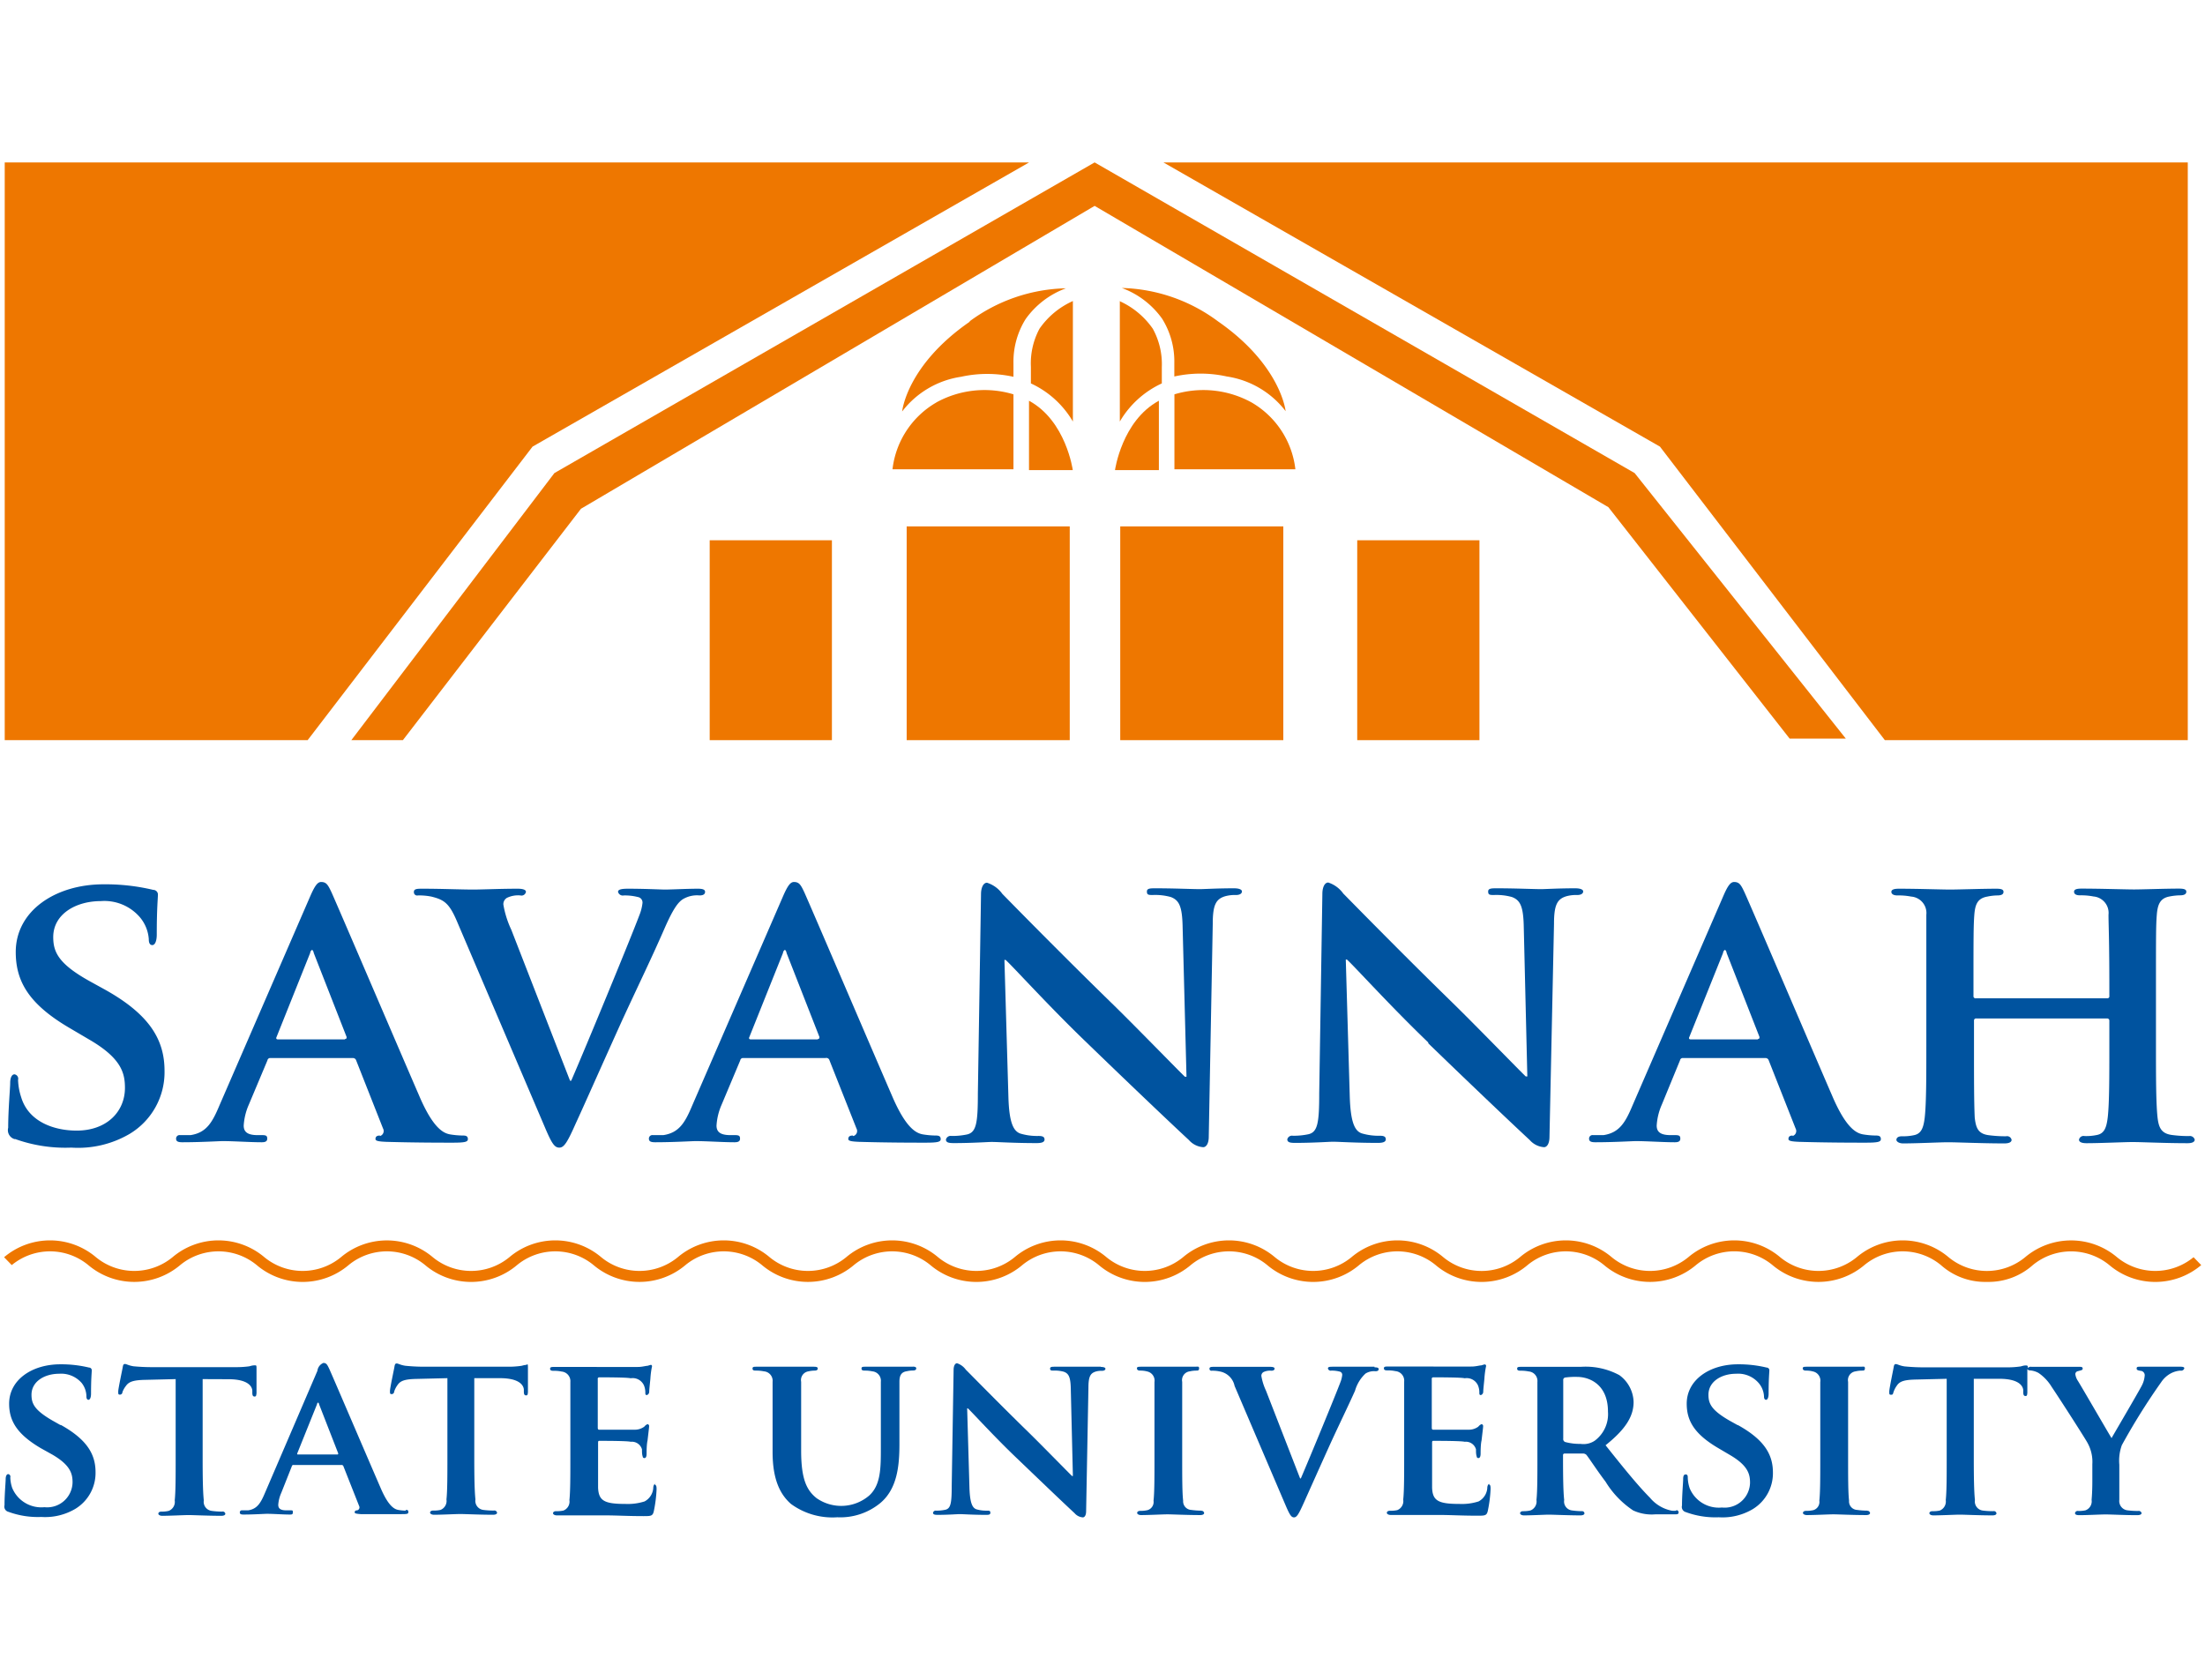 <svg id="institutions" xmlns="http://www.w3.org/2000/svg" width="210" height="160" viewBox="0 0 210 160"><defs><style>.cls-1{fill:#00539f;}.cls-2{fill:#e70;}</style></defs><title>inst_ssu</title><path class="cls-1" d="M1.41,108.48a14.15,14.15,0,0,0,5.39.83A9.7,9.7,0,0,0,12.35,108a6.85,6.85,0,0,0,3.32-6c0-2.91-1.36-5.35-5.73-7.77l-1.36-.75c-3-1.66-3.51-2.79-3.51-4.22,0-2.19,2.15-3.43,4.53-3.43a4.46,4.46,0,0,1,3.7,1.51,3.62,3.62,0,0,1,.87,2.11c0,0.38.11,0.57,0.34,0.57s0.42-.34.42-1c0-2.53.11-3.43,0.11-3.85a0.45,0.45,0,0,0-.45-0.41,19.64,19.64,0,0,0-4.72-.53c-4.6,0-8.37,2.53-8.37,6.45,0,2.83,1.28,5,5.2,7.28l1.92,1.13c2.94,1.74,3.28,3.13,3.28,4.53,0,2.26-1.73,4.07-4.6,4.07-2.07,0-4.56-.79-5.28-3.17a5.9,5.9,0,0,1-.3-1.66,0.42,0.42,0,0,0-.34-0.53c-0.26,0-.41.34-0.41,0.83s-0.19,2.53-.19,4.26a0.89,0.89,0,0,0,.64,1.09"/><path class="cls-1" d="M32.86,99H26.45c-0.11,0-.19-0.08-0.11-0.23l3.2-8a0.37,0.37,0,0,1,.19-0.3,0.47,0.47,0,0,1,.15.3l3.13,8c0,0.11,0,.19-0.15.19m3.32,9.2c-0.34,0-.42.15-0.42,0.34s0.38,0.23,1,.26c2.79,0.08,5.21.08,6.37,0.08s1.43-.08,1.43-0.34-0.15-.34-0.45-0.34a8.06,8.06,0,0,1-1.25-.11c-0.6-.11-1.55-0.53-2.83-3.43-2.11-4.87-7.66-17.84-8.45-19.61-0.34-.72-0.49-1-1-1-0.34,0-.6.38-1,1.28l-8.68,20c-0.68,1.62-1.24,2.6-2.75,2.83-0.3,0-.68,0-1,0a0.33,0.33,0,0,0-.38.34c0,0.26.19,0.34,0.6,0.34,1.74,0,3.51-.11,3.85-0.11,1.06,0,2.6.11,3.7,0.11,0.34,0,.53-0.08.53-0.34s-0.08-.34-0.49-0.34H24.53c-1,0-1.32-.34-1.32-0.91a5.82,5.82,0,0,1,.49-2L25.47,101a0.26,0.26,0,0,1,.3-0.22h7.81a0.32,0.32,0,0,1,.34.22l2.56,6.49a0.5,0.5,0,0,1-.3.72"/><path class="cls-1" d="M53.27,109.31c0.45,0,.76-0.49,1.58-2.34,0.75-1.62,2.3-5.13,4.41-9.8,1.81-3.92,2.68-5.66,4-8.67,0.87-2,1.32-2.53,1.74-2.83a2.62,2.62,0,0,1,1.62-.38c0.34,0,.53-0.11.53-0.34s-0.26-.3-0.68-0.3c-1,0-2.57.08-3.13,0.08-0.41,0-1.89-.08-3.54-0.08-0.64,0-.94.08-0.94,0.3a0.47,0.47,0,0,0,.56.34,5.09,5.09,0,0,1,1.32.15,0.53,0.53,0,0,1,.45.57,4.44,4.44,0,0,1-.3,1.17c-0.79,2.11-5.05,12.45-6.49,15.76H54.29L48.7,88.57a9.26,9.26,0,0,1-.76-2.41,0.7,0.7,0,0,1,.34-0.64,2.44,2.44,0,0,1,1.28-.23,0.43,0.43,0,0,0,.53-0.34c0-.23-0.38-0.3-0.79-0.3-1.66,0-3.4.08-4.22,0.08-1.17,0-3.06-.08-4.83-0.08-0.49,0-.83,0-0.83.3a0.31,0.31,0,0,0,.38.34,5.9,5.9,0,0,1,1.28.11c1.21,0.3,1.7.61,2.45,2.38l8.37,19.61c0.64,1.51.91,1.92,1.36,1.92"/><path class="cls-1" d="M77.9,99H71.48c-0.11,0-.19-0.08-0.11-0.23l3.2-8a0.37,0.37,0,0,1,.19-0.3,0.47,0.47,0,0,1,.15.3l3.13,8c0,0.11,0,.19-0.15.19m3.32,9.2c-0.34,0-.42.15-0.42,0.34s0.38,0.23,1,.26c2.79,0.08,5.21.08,6.37,0.08s1.43-.08,1.43-0.34-0.15-.34-0.45-0.34a8.06,8.06,0,0,1-1.25-.11c-0.6-.11-1.55-0.53-2.83-3.43-2.11-4.87-7.66-17.84-8.45-19.61-0.34-.72-0.49-1-1-1-0.34,0-.6.38-1,1.28l-8.68,20c-0.68,1.62-1.24,2.6-2.75,2.83-0.3,0-.68,0-1,0a0.33,0.33,0,0,0-.38.34c0,0.26.19,0.34,0.6,0.34,1.74,0,3.51-.11,3.85-0.11,1.06,0,2.6.11,3.7,0.11,0.34,0,.53-0.08.53-0.34s-0.08-.34-0.49-0.34H69.56c-1,0-1.32-.34-1.32-0.91a5.82,5.82,0,0,1,.49-2L70.5,101a0.26,0.26,0,0,1,.3-0.22h7.81A0.31,0.31,0,0,1,79,101l2.57,6.49a0.5,0.5,0,0,1-.3.72"/><path class="cls-1" d="M103.54,99.35c3.47,3.36,7.62,7.32,9.69,9.24a2,2,0,0,0,1.36.68c0.26,0,.53-0.3.53-1L115.5,88c0-1.81.3-2.38,1.21-2.64a3.4,3.4,0,0,1,1-.11c0.38,0,.57-0.15.57-0.34s-0.3-.3-0.75-0.3c-1.62,0-2.87.08-3.25,0.08-0.72,0-2.49-.08-4.22-0.08-0.49,0-.83,0-0.83.3s0.11,0.34.53,0.34a5.56,5.56,0,0,1,1.74.19c0.79,0.3,1.09.87,1.13,2.83L113,102.56h-0.15c-0.49-.45-4.9-5-7.17-7.2-4.83-4.71-9.81-9.8-10.22-10.22A2.84,2.84,0,0,0,94,84.08c-0.34,0-.57.45-0.57,1.09l-0.3,19c0,2.79-.15,3.66-1,3.88a6.75,6.75,0,0,1-1.51.15,0.46,0.46,0,0,0-.53.34c0,0.3.3,0.34,0.76,0.34,1.7,0,3.28-.11,3.58-0.11,0.6,0,2.15.11,4.3,0.11,0.45,0,.75-0.08.75-0.34s-0.19-.34-0.57-0.34a5.55,5.55,0,0,1-1.74-.23c-0.64-.23-1.06-1-1.13-3.47L95.66,91.43h0.11c0.64,0.56,4.15,4.45,7.77,7.92"/><path class="cls-1" d="M136,99.35c3.47,3.36,7.62,7.32,9.69,9.24a2,2,0,0,0,1.36.68c0.26,0,.52-0.3.52-1L148,88c0-1.81.3-2.38,1.21-2.64a3.4,3.4,0,0,1,1-.11c0.38,0,.57-0.15.57-0.34s-0.3-.3-0.75-0.3c-1.62,0-2.87.08-3.25,0.08-0.72,0-2.49-.08-4.22-0.08-0.49,0-.83,0-0.83.3s0.11,0.34.53,0.34a5.56,5.56,0,0,1,1.73.19c0.79,0.3,1.09.87,1.13,2.83l0.34,14.26h-0.15c-0.49-.45-4.9-5-7.16-7.2-4.83-4.71-9.8-9.8-10.22-10.22a2.83,2.83,0,0,0-1.43-1.05c-0.34,0-.56.45-0.56,1.09l-0.3,19c0,2.79-.15,3.66-1,3.88a6.73,6.73,0,0,1-1.51.15,0.46,0.46,0,0,0-.53.34c0,0.3.3,0.34,0.75,0.34,1.7,0,3.28-.11,3.58-0.11,0.6,0,2.15.11,4.3,0.11,0.45,0,.75-0.08.75-0.34s-0.19-.34-0.56-0.34a5.57,5.57,0,0,1-1.74-.23c-0.64-.23-1.05-1-1.13-3.47l-0.38-13.08h0.11c0.64,0.56,4.15,4.45,7.77,7.92"/><path class="cls-1" d="M167.43,99H161c-0.11,0-.19-0.08-0.11-0.23l3.21-8a0.37,0.37,0,0,1,.19-0.3,0.44,0.44,0,0,1,.15.3l3.13,8c0,0.11,0,.19-0.15.19m3.32,9.2c-0.34,0-.41.15-0.41,0.34s0.38,0.23,1,.26c2.79,0.08,5.21.08,6.37,0.08s1.43-.08,1.43-0.34-0.15-.34-0.45-0.34a8.05,8.05,0,0,1-1.25-.11c-0.6-.11-1.55-0.53-2.83-3.43-2.11-4.87-7.65-17.84-8.45-19.61-0.34-.72-0.49-1-1-1-0.34,0-.61.38-1,1.28l-8.67,20c-0.68,1.62-1.25,2.6-2.76,2.83-0.3,0-.68,0-1,0a0.33,0.33,0,0,0-.38.34c0,0.26.19,0.34,0.61,0.34,1.74,0,3.51-.11,3.85-0.11,1.05,0,2.6.11,3.7,0.11,0.34,0,.53-0.08.53-0.34s-0.08-.34-0.49-0.34H159.1c-1,0-1.32-.34-1.32-0.91a5.81,5.81,0,0,1,.49-2L160,101a0.26,0.26,0,0,1,.3-0.22h7.81a0.32,0.32,0,0,1,.34.22l2.56,6.49a0.5,0.5,0,0,1-.3.72"/><path class="cls-1" d="M198.25,84.64c-0.49,0-.72.08-0.72,0.3s0.19,0.34.57,0.34a6,6,0,0,1,1.28.11,1.57,1.57,0,0,1,1.43,1.74c0,1,.08,2.19.08,7.05v0.68a0.19,0.19,0,0,1-.19.23H188.18a0.2,0.2,0,0,1-.23-0.23V94.19c0-4.87,0-6,.08-7.05s0.34-1.58,1.24-1.74a5,5,0,0,1,.94-0.11c0.41,0,.6-0.11.6-0.34s-0.22-.3-0.68-0.3c-1.32,0-3.62.08-4.41,0.08s-3.09-.08-4.87-0.08c-0.45,0-.72.08-0.72,0.3s0.23,0.34.57,0.34a6.19,6.19,0,0,1,1.32.11,1.57,1.57,0,0,1,1.44,1.74c0,1,0,1.92,0,6.79v5.66c0,2.94,0,5.47-.15,6.83-0.11.94-.3,1.55-1,1.7a4.83,4.83,0,0,1-1.17.11c-0.42,0-.53.19-0.53,0.34s0.23,0.34.64,0.34c1.32,0,3.51-.11,4.26-0.11,0.94,0,3.24.11,5.39,0.11,0.41,0,.68-0.11.68-0.34a0.44,0.44,0,0,0-.53-0.34,12.22,12.22,0,0,1-1.7-.11c-1-.15-1.17-0.75-1.28-1.66C188,105,188,102.6,188,99.66V97.2a0.19,0.19,0,0,1,.23-0.19H200.7a0.2,0.2,0,0,1,.19.19v2.45c0,2.94,0,5.39-.15,6.75-0.11.94-.3,1.55-1,1.7a5,5,0,0,1-1.21.11,0.44,0.44,0,0,0-.53.34c0,0.23.26,0.34,0.72,0.34,1.28,0,3.62-.11,4.38-0.11,0.91,0,3.09.11,5.24,0.11,0.42,0,.68-0.11.68-0.34a0.47,0.47,0,0,0-.53-0.34,11.84,11.84,0,0,1-1.69-.11c-1-.15-1.21-0.75-1.32-1.66-0.15-1.4-.15-3.92-0.15-6.87V93.92c0-4.87,0-5.77.08-6.79s0.34-1.58,1.21-1.74a5.69,5.69,0,0,1,1-.11c0.38,0,.6-0.11.6-0.34s-0.22-.3-0.72-0.3c-1.28,0-3.47.08-4.26,0.08s-3.21-.08-5-0.08"/><path class="cls-1" d="M5.78,135.75L5,135.31c-1.73-1-2-1.62-2-2.46,0-1.27,1.25-2,2.63-2a2.59,2.59,0,0,1,2.15.88A2.11,2.11,0,0,1,8.23,133c0,0.22.07,0.33,0.2,0.33s0.24-.2.24-0.59c0-1.47.07-2,.07-2.24a0.26,0.26,0,0,0-.26-0.24,11.3,11.3,0,0,0-2.74-.31c-2.68,0-4.87,1.47-4.87,3.75,0,1.64.75,2.9,3,4.23L5,138.56c1.71,1,1.91,1.82,1.91,2.63a2.42,2.42,0,0,1-2.68,2.37,3,3,0,0,1-3.07-1.84,3.43,3.43,0,0,1-.18-1,0.24,0.24,0,0,0-.2-0.31c-0.15,0-.24.2-0.24,0.48s-0.11,1.47-.11,2.48a0.51,0.51,0,0,0,.37.63,8.15,8.15,0,0,0,3.14.49,5.64,5.64,0,0,0,3.23-.77,4,4,0,0,0,1.93-3.49c0-1.69-.79-3.11-3.33-4.52"/><path class="cls-1" d="M21.75,131.37c1.73,0,2.24.59,2.28,1.08l0,0.2c0,0.28.07,0.37,0.22,0.37s0.15-.11.18-0.31c0-.48,0-1.86,0-2.26s0-.4-0.15-0.4-0.22,0-.53.09a8.86,8.86,0,0,1-1.32.08H14.66a18.67,18.67,0,0,1-1.93-.08c-0.48-.07-0.68-0.22-0.83-0.22s-0.18.11-.22,0.35-0.42,2-.42,2.26,0,0.31.18,0.31a0.24,0.24,0,0,0,.22-0.24A2.19,2.19,0,0,1,12,132c0.29-.41.75-0.55,1.86-0.57l2.87-.07v7.55c0,1.71,0,3.18-.09,4a0.92,0.92,0,0,1-.57,1,2.61,2.61,0,0,1-.68.07c-0.24,0-.31.11-0.31,0.2s0.13,0.2.37,0.2c0.77,0,2.08-.07,2.52-0.07s1.84,0.07,3.12.07c0.22,0,.37-0.07.37-0.2a0.25,0.25,0,0,0-.31-0.2,7,7,0,0,1-1-.07,0.87,0.87,0,0,1-.74-1c-0.09-.81-0.11-2.28-0.11-4v-7.55Z"/><path class="cls-1" d="M32.12,138.54H28.39c-0.07,0-.11,0-0.07-0.13l1.87-4.65a0.21,0.21,0,0,1,.11-0.17,0.25,0.25,0,0,1,.09.17l1.82,4.67c0,0.07,0,.11-0.09.11m6.54,5.35a4.74,4.74,0,0,1-.73-0.07c-0.35-.07-0.9-0.31-1.64-2-1.23-2.83-4.46-10.38-4.92-11.41-0.2-.42-0.28-0.59-0.57-0.59a0.92,0.92,0,0,0-.57.75l-5,11.64c-0.4.94-.73,1.52-1.6,1.65l-0.57,0a0.19,0.19,0,0,0-.22.2c0,0.16.11,0.2,0.35,0.2,1,0,2-.07,2.24-0.07,0.61,0,1.51.07,2.15,0.07,0.2,0,.31,0,0.31-0.2s0-.2-0.28-0.2H27.27c-0.59,0-.77-0.2-0.77-0.53a3.37,3.37,0,0,1,.29-1.14l1-2.52a0.15,0.15,0,0,1,.18-0.13h4.54a0.18,0.18,0,0,1,.2.13l1.49,3.77a0.29,0.29,0,0,1-.18.42c-0.2,0-.24.09-0.24,0.2s0.22,0.13.57,0.16c1.62,0,3,0,3.71,0s0.83,0,.83-0.2-0.09-.2-0.26-0.2"/><path class="cls-1" d="M50.22,130c-0.06,0-.22,0-0.53.09a8.46,8.46,0,0,1-1.32.09H40.54a18.2,18.2,0,0,1-1.93-.09c-0.48-.07-0.68-0.22-0.83-0.22s-0.18.11-.22,0.35-0.42,2-.42,2.26,0,0.31.18,0.31a0.24,0.24,0,0,0,.22-0.24,2.22,2.22,0,0,1,.33-0.64c0.29-.42.75-0.55,1.87-0.57l2.87-.07v7.55c0,1.71,0,3.18-.09,4a0.92,0.92,0,0,1-.57,1,2.76,2.76,0,0,1-.68.06c-0.24,0-.31.11-0.31,0.2s0.13,0.2.37,0.2c0.77,0,2.08-.07,2.52-0.07s1.84,0.07,3.12.07c0.22,0,.37-0.07.37-0.2a0.26,0.26,0,0,0-.31-0.2,7.3,7.3,0,0,1-1-.06,0.87,0.87,0,0,1-.75-1c-0.09-.81-0.11-2.28-0.11-4v-7.55l2.44,0c1.73,0,2.23.59,2.28,1.07l0,0.2c0,0.29.07,0.37,0.22,0.37s0.15-.11.17-0.31c0-.48,0-1.86,0-2.26s0-.4-0.15-0.4"/><path class="cls-1" d="M62.44,141.35c-0.13,0-.18.09-0.22,0.28a1.57,1.57,0,0,1-.83,1.38,5.27,5.27,0,0,1-1.82.24c-2,0-2.56-.29-2.61-1.56,0-.55,0-2.13,0-2.76v-1.49c0-.11,0-0.2.11-0.2,0.48,0,2.68,0,3,.09a1,1,0,0,1,1.07.72c0,0.24,0,.48.07,0.68a0.15,0.15,0,0,0,.17.15c0.18,0,.2-0.26.2-0.42s0-.88.09-1.25c0.11-.94.15-1.25,0.15-1.36a0.18,0.18,0,0,0-.15-0.2,0.77,0.77,0,0,0-.31.24,1.53,1.53,0,0,1-.92.29c-0.44,0-2.94,0-3.38,0-0.11,0-.13-0.09-0.13-0.2v-4.61a0.14,0.14,0,0,1,.13-0.18c0.39,0,2.7,0,3,.09a1.18,1.18,0,0,1,1.27.68,1.77,1.77,0,0,1,.13.68c0,0.15,0,.24.15,0.24a0.33,0.33,0,0,0,.22-0.31c0-.22.09-1,0.11-1.23a8.11,8.11,0,0,1,.16-1.21A0.14,0.14,0,0,0,62,130a2.52,2.52,0,0,0-.31.09c-0.15,0-.46.09-0.81,0.11s-4.65,0-5.26,0-1.78,0-2.79,0c-0.28,0-.44,0-0.44.17s0.13,0.2.33,0.2a3.42,3.42,0,0,1,.77.07,0.92,0.92,0,0,1,.83,1c0,0.59,0,1.12,0,3.95v3.29c0,1.71,0,3.18-.09,4a0.92,0.92,0,0,1-.57,1,2.89,2.89,0,0,1-.68.06c-0.24,0-.31.11-0.31,0.2s0.13,0.2.37,0.2,0.88,0,1.34,0l1.1,0c0.57,0,1.3,0,2.24,0s2.1,0.07,3.55.07c0.72,0,.9,0,1-0.48a12.61,12.61,0,0,0,.26-2.06c0-.2,0-0.44-0.18-0.44"/><path class="cls-1" d="M87,130.18c-0.75,0-2,0-2.26,0,0,0-1.32,0-2.3,0-0.26,0-.39,0-0.39.17s0.11,0.2.33,0.2a3.34,3.34,0,0,1,.7.07,0.9,0.9,0,0,1,.81,1c0,0.59,0,1.12,0,3.95v2.35c0,1.91,0,3.53-1.12,4.54a4.1,4.1,0,0,1-5,.24c-0.94-.75-1.47-1.8-1.47-4.52v-2.61c0-2.83,0-3.35,0-3.95a0.84,0.84,0,0,1,.7-1,2.7,2.7,0,0,1,.57-0.07c0.2,0,.31-0.06.31-0.2s-0.13-.17-0.42-0.17c-0.7,0-2,0-2.48,0s-1.87,0-2.9,0c-0.28,0-.41,0-0.41.17s0.11,0.2.33,0.2a3.5,3.5,0,0,1,.75.07,0.9,0.9,0,0,1,.83,1c0,0.59,0,1.12,0,3.95v2.74c0,2.7.77,4.08,1.75,4.94a6.68,6.68,0,0,0,4.41,1.27,6,6,0,0,0,4.08-1.34c1.62-1.34,1.84-3.53,1.84-5.62v-2c0-2.83,0-3.35,0-3.95s0.18-.92.7-1a2.7,2.7,0,0,1,.57-0.07c0.22,0,.33-0.06.33-0.2s-0.13-.17-0.4-0.17"/><path class="cls-1" d="M104.84,130.18c-0.94,0-1.67,0-1.89,0-0.42,0-1.45,0-2.46,0-0.28,0-.48,0-0.48.17s0.07,0.2.31,0.2a3.17,3.17,0,0,1,1,.11c0.46,0.17.64,0.5,0.66,1.64l0.2,8.29H102.1c-0.28-.26-2.85-2.9-4.17-4.19-2.81-2.74-5.7-5.7-5.95-5.94a1.67,1.67,0,0,0-.83-0.61c-0.2,0-.33.26-0.33,0.64l-0.18,11.05c0,1.62-.09,2.13-0.59,2.26a4,4,0,0,1-.88.09,0.26,0.26,0,0,0-.31.2c0,0.17.17,0.2,0.44,0.2,1,0,1.91-.07,2.08-0.07,0.35,0,1.25.07,2.5,0.07,0.26,0,.44,0,0.44-0.2s-0.11-.2-0.33-0.2a3.32,3.32,0,0,1-1-.13c-0.37-.13-0.61-0.57-0.66-2l-0.22-7.61h0.07c0.37,0.33,2.41,2.59,4.52,4.61s4.43,4.25,5.64,5.37a1.14,1.14,0,0,0,.79.4c0.15,0,.31-0.17.31-0.59l0.22-11.76c0-1.05.18-1.38,0.7-1.54a1.9,1.9,0,0,1,.59-0.07c0.22,0,.33-0.09.33-0.2s-0.18-.17-0.44-0.17"/><path class="cls-1" d="M114.45,143.89a7.27,7.27,0,0,1-1-.07,0.82,0.82,0,0,1-.77-0.88c-0.09-.79-0.09-2.28-0.09-4.08v-3.29c0-2.83,0-3.36,0-3.95a0.84,0.84,0,0,1,.73-1,2.75,2.75,0,0,1,.57-0.07c0.2,0,.31,0,0.31-0.22s-0.15-.15-0.39-0.15c-0.75,0-2,0-2.48,0s-1.86,0-2.59,0c-0.31,0-.46,0-0.46.15s0.11,0.22.31,0.22a2.43,2.43,0,0,1,.7.09,0.89,0.89,0,0,1,.66,1c0,0.59,0,1.12,0,3.95v3.29c0,1.8,0,3.29-.09,4.06a0.81,0.81,0,0,1-.57.9,2.85,2.85,0,0,1-.68.07c-0.24,0-.31.11-0.31,0.2s0.13,0.2.37,0.2c0.77,0,2.09-.07,2.52-0.07s1.84,0.07,3.12.07c0.22,0,.37-0.07.37-0.2a0.25,0.25,0,0,0-.31-0.2"/><path class="cls-1" d="M130.9,130.18c-0.59,0-1.49,0-1.82,0s-1.09,0-2.06,0c-0.37,0-.55,0-0.55.17a0.27,0.27,0,0,0,.33.2,3,3,0,0,1,.77.09,0.31,0.31,0,0,1,.26.33,2.56,2.56,0,0,1-.17.68c-0.46,1.23-2.94,7.24-3.77,9.17h-0.07l-3.25-8.36a5.36,5.36,0,0,1-.44-1.4,0.41,0.41,0,0,1,.2-0.37,1.45,1.45,0,0,1,.75-0.13c0.17,0,.31-0.06.31-0.2s-0.22-.17-0.46-0.17c-1,0-2,0-2.45,0-0.68,0-1.78,0-2.81,0-0.29,0-.48,0-0.48.17a0.18,0.18,0,0,0,.22.2,3.33,3.33,0,0,1,.75.07,1.76,1.76,0,0,1,1.42,1.38l4.87,11.4c0.38,0.88.53,1.12,0.79,1.12s0.44-.29.92-1.36,1.34-3,2.56-5.7c1.05-2.28,1.56-3.29,2.33-5a3.55,3.55,0,0,1,1-1.64,1.53,1.53,0,0,1,.94-0.22c0.2,0,.31-0.06.31-0.2s-0.15-.17-0.39-0.17"/><path class="cls-1" d="M141.87,141.35c-0.13,0-.17.09-0.22,0.28a1.57,1.57,0,0,1-.83,1.38,5.24,5.24,0,0,1-1.82.24c-2,0-2.57-.29-2.61-1.56,0-.55,0-2.13,0-2.76v-1.49c0-.11,0-0.2.11-0.2,0.48,0,2.67,0,3,.09a1,1,0,0,1,1.07.72c0,0.24,0,.48.07,0.68a0.15,0.15,0,0,0,.17.15c0.17,0,.2-0.26.2-0.42s0-.88.09-1.25c0.11-.94.15-1.25,0.15-1.36a0.18,0.18,0,0,0-.15-0.2,0.78,0.78,0,0,0-.31.24,1.52,1.52,0,0,1-.92.29c-0.44,0-2.94,0-3.38,0-0.11,0-.13-0.09-0.13-0.2v-4.61a0.14,0.14,0,0,1,.13-0.18c0.39,0,2.7,0,3,.09a1.18,1.18,0,0,1,1.27.68,1.74,1.74,0,0,1,.13.68c0,0.15,0,.24.15,0.24a0.33,0.33,0,0,0,.22-0.31c0-.22.09-1,0.11-1.23a8.47,8.47,0,0,1,.16-1.21,0.14,0.14,0,0,0-.13-0.17,2.5,2.5,0,0,0-.31.09c-0.15,0-.46.09-0.81,0.11s-4.65,0-5.26,0-1.78,0-2.78,0c-0.29,0-.44,0-0.44.17s0.13,0.2.33,0.2a3.43,3.43,0,0,1,.77.07,0.91,0.91,0,0,1,.83,1c0,0.59,0,1.12,0,3.95v3.29c0,1.71,0,3.18-.09,4a0.92,0.92,0,0,1-.57,1,2.9,2.9,0,0,1-.68.06c-0.24,0-.31.11-0.31,0.2s0.13,0.2.38,0.2c0.39,0,.88,0,1.34,0l1.1,0c0.57,0,1.29,0,2.24,0s2.11,0.07,3.56.07c0.72,0,.9,0,1-0.48a12.75,12.75,0,0,0,.26-2.06c0-.2,0-0.44-0.18-0.44"/><path class="cls-1" d="M151.89,137.22a1.92,1.92,0,0,1-1.36.31,5.31,5.31,0,0,1-1.47-.18,0.3,0.3,0,0,1-.18-0.33v-5.55a0.23,0.23,0,0,1,.18-0.26,7,7,0,0,1,1.14-.06c1.14,0,2.94.68,2.94,3.31a3.15,3.15,0,0,1-1.25,2.76m7.77,6.67a1.79,1.79,0,0,1-.46,0,3.61,3.61,0,0,1-2.06-1.23c-1.16-1.17-2.52-2.85-4.23-5,1.89-1.51,2.67-2.74,2.67-4.12a3.26,3.26,0,0,0-1.36-2.56,6.77,6.77,0,0,0-3.66-.79l-3,0c-0.4,0-1.62,0-2.63,0-0.29,0-.44,0-0.44.17s0.13,0.2.33,0.2a3.69,3.69,0,0,1,.77.07,0.91,0.91,0,0,1,.83,1c0,0.59,0,1.12,0,3.95v3.29c0,1.71,0,3.18-.09,4a0.92,0.92,0,0,1-.57,1,2.88,2.88,0,0,1-.68.07c-0.24,0-.31.11-0.31,0.2s0.13,0.2.37,0.2c0.77,0,2-.07,2.37-0.07s1.89,0.07,3,.07c0.24,0,.39-0.07.39-0.2a0.22,0.22,0,0,0-.24-0.2,7.31,7.31,0,0,1-.94-0.07,0.86,0.86,0,0,1-.75-1c-0.09-.79-0.11-2.24-0.11-4V138.6a0.14,0.14,0,0,1,.15-0.15l1.73,0a0.45,0.45,0,0,1,.35.13c0.24,0.29,1.05,1.54,1.82,2.55a8.74,8.74,0,0,0,2.63,2.74,4.21,4.21,0,0,0,2.11.37h1.84c0.24,0,.38,0,0.38-0.2a0.22,0.22,0,0,0-.24-0.2"/><path class="cls-1" d="M165.5,135.75l-0.79-.44c-1.73-1-2-1.62-2-2.46,0-1.27,1.25-2,2.63-2a2.58,2.58,0,0,1,2.15.88A2.11,2.11,0,0,1,168,133c0,0.22.07,0.33,0.2,0.33s0.24-.2.24-0.59c0-1.47.07-2,.07-2.24a0.26,0.26,0,0,0-.26-0.24,11.3,11.3,0,0,0-2.74-.31c-2.67,0-4.87,1.47-4.87,3.75,0,1.64.74,2.9,3,4.23l1.12,0.66c1.71,1,1.91,1.82,1.91,2.63a2.42,2.42,0,0,1-2.68,2.37,3,3,0,0,1-3.07-1.84,3.46,3.46,0,0,1-.18-1c0-.13,0-0.31-0.2-0.31s-0.24.2-.24,0.48-0.11,1.47-.11,2.48a0.51,0.51,0,0,0,.37.63,8.14,8.14,0,0,0,3.13.49,5.64,5.64,0,0,0,3.23-.77,4,4,0,0,0,1.93-3.49c0-1.69-.79-3.11-3.33-4.52"/><path class="cls-1" d="M177.87,143.89a7.27,7.27,0,0,1-1-.07,0.81,0.81,0,0,1-.77-0.88c-0.09-.79-0.09-2.28-0.09-4.08v-3.29c0-2.83,0-3.36,0-3.95a0.84,0.84,0,0,1,.72-1,2.82,2.82,0,0,1,.57-0.07c0.2,0,.31,0,0.31-0.22s-0.15-.15-0.39-0.15c-0.75,0-2,0-2.48,0s-1.86,0-2.59,0c-0.31,0-.46,0-0.46.15s0.11,0.22.31,0.22a2.45,2.45,0,0,1,.7.09,0.89,0.89,0,0,1,.66,1c0,0.59,0,1.12,0,3.95v3.29c0,1.8,0,3.29-.09,4.06a0.81,0.81,0,0,1-.57.9,2.88,2.88,0,0,1-.68.07c-0.24,0-.31.11-0.31,0.2s0.13,0.2.38,0.2c0.77,0,2.08-.07,2.52-0.07s1.84,0.07,3.12.07c0.22,0,.37-0.07.37-0.2a0.25,0.25,0,0,0-.31-0.2"/><path class="cls-1" d="M207.77,130.18l-2.06,0c-0.57,0-1.25,0-1.89,0-0.22,0-.33,0-0.33.17s0.18,0.18.35,0.22a0.42,0.42,0,0,1,.42.41,2.46,2.46,0,0,1-.28,1c-0.29.57-2.63,4.56-2.88,5-0.33-.53-2.85-4.89-3.21-5.46a1.48,1.48,0,0,1-.24-0.64,0.3,0.3,0,0,1,.26-0.28c0.31-.09.44-0.09,0.44-0.24s-0.11-.17-0.28-0.17c-0.88,0-1.78,0-2.19,0-0.64,0-2.08,0-2.41,0a0.32,0.32,0,0,0-.34.13c0-.17,0-0.26-0.15-0.26s-0.22,0-.52.09a8.8,8.8,0,0,1-1.31.09h-7.83a19,19,0,0,1-1.93-.09c-0.48-.07-0.68-0.22-0.83-0.22s-0.18.11-.22,0.35-0.41,2-.41,2.26,0,0.31.18,0.31,0.17-.09.22-0.24a2.27,2.27,0,0,1,.33-0.64c0.28-.42.75-0.55,1.87-0.57l2.87-.07v7.55c0,1.71,0,3.18-.09,4a0.93,0.93,0,0,1-.57,1,2.84,2.84,0,0,1-.68.06c-0.24,0-.31.11-0.31,0.2s0.13,0.2.38,0.2c0.77,0,2.08-.07,2.52-0.07s1.84,0.07,3.12.07c0.22,0,.37-0.07.37-0.2a0.25,0.25,0,0,0-.31-0.2,7.52,7.52,0,0,1-1-.06,0.87,0.87,0,0,1-.74-1c-0.09-.81-0.11-2.28-0.11-4v-7.55l2.43,0c1.73,0,2.23.59,2.28,1.07l0,0.2c0,0.28.07,0.37,0.22,0.37s0.15-.11.17-0.31c0-.48,0-1.86,0-2.26a0.17,0.17,0,0,0,0,0,0.27,0.27,0,0,0,.25.13,2,2,0,0,1,.81.24,4.3,4.3,0,0,1,1.25,1.32c0.68,1,3.31,5.09,3.44,5.38a3.7,3.7,0,0,1,.44,2V141c0,0.31,0,1.08-.07,1.86a0.91,0.91,0,0,1-.59,1,3.07,3.07,0,0,1-.68.06,0.26,0.26,0,0,0-.31.2c0,0.15.15,0.2,0.42,0.2,0.72,0,2-.07,2.5-0.07s1.82,0.07,3,.07c0.26,0,.42-0.07.42-0.2a0.28,0.28,0,0,0-.33-0.2,7.73,7.73,0,0,1-1-.06,0.89,0.89,0,0,1-.79-1c0-.79,0-1.56,0-1.86v-1.49a4.34,4.34,0,0,1,.24-1.86,62.23,62.23,0,0,1,3.75-6,2.56,2.56,0,0,1,1-.88,2.34,2.34,0,0,1,.83-0.22,0.31,0.31,0,0,0,.37-0.22c0-.11-0.13-0.15-0.35-0.15"/><path class="cls-2" d="M189.23,122.1a6.32,6.32,0,0,1-4.38-1.6,5.73,5.73,0,0,0-7.29,0,6.78,6.78,0,0,1-8.75,0,5.72,5.72,0,0,0-7.29,0,6.78,6.78,0,0,1-8.75,0,5.73,5.73,0,0,0-7.29,0,6.77,6.77,0,0,1-8.75,0,5.73,5.73,0,0,0-7.29,0,6.77,6.77,0,0,1-8.75,0,5.73,5.73,0,0,0-7.29,0,6.77,6.77,0,0,1-8.75,0,5.73,5.73,0,0,0-7.29,0,6.77,6.77,0,0,1-8.75,0,5.73,5.73,0,0,0-7.29,0,6.78,6.78,0,0,1-8.75,0,5.73,5.73,0,0,0-7.29,0,6.78,6.78,0,0,1-8.75,0,5.73,5.73,0,0,0-7.29,0,6.77,6.77,0,0,1-8.75,0,5.73,5.73,0,0,0-7.29,0,6.77,6.77,0,0,1-8.75,0,5.73,5.73,0,0,0-7.29,0,6.78,6.78,0,0,1-8.75,0,5.73,5.73,0,0,0-7.29,0l-0.73-.75a6.77,6.77,0,0,1,8.75,0,5.74,5.74,0,0,0,7.29,0,6.77,6.77,0,0,1,8.75,0,5.74,5.74,0,0,0,7.29,0,6.78,6.78,0,0,1,8.75,0,5.74,5.74,0,0,0,7.29,0,6.77,6.77,0,0,1,8.75,0,5.74,5.74,0,0,0,7.29,0,6.77,6.77,0,0,1,8.75,0,5.74,5.74,0,0,0,7.29,0,6.77,6.77,0,0,1,8.75,0,5.74,5.74,0,0,0,7.29,0,6.77,6.77,0,0,1,8.75,0,5.74,5.74,0,0,0,7.29,0,6.77,6.77,0,0,1,8.75,0,5.74,5.74,0,0,0,7.29,0,6.77,6.77,0,0,1,8.75,0,5.73,5.73,0,0,0,7.29,0,6.77,6.77,0,0,1,8.75,0,5.74,5.74,0,0,0,7.29,0,6.77,6.77,0,0,1,8.75,0,5.74,5.74,0,0,0,7.29,0,6.77,6.77,0,0,1,8.75,0,5.73,5.73,0,0,0,7.29,0,6.78,6.78,0,0,1,8.75,0,5.74,5.74,0,0,0,7.29,0l0.73,0.75a6.77,6.77,0,0,1-8.75,0,5.74,5.74,0,0,0-7.29,0A6.33,6.33,0,0,1,189.23,122.1Z"/><path class="cls-2" d="M92.34,30.61a16,16,0,0,1,9.18-3.15,8.17,8.17,0,0,0-3.84,2.93,7.68,7.68,0,0,0-1.16,4.23c0,0.78,0,1.27,0,1.27a11.57,11.57,0,0,0-5,0,8.67,8.67,0,0,0-5.6,3.3s0.41-4.38,6.44-8.55"/><path class="cls-2" d="M102.18,28.67V40.15a9,9,0,0,0-4-3.63V34.95A7,7,0,0,1,99,31.31a7.67,7.67,0,0,1,3.19-2.64"/><rect class="cls-2" x="67.59" y="51.46" width="11.64" height="19.04"/><path class="cls-2" d="M89.16,38.34a9.52,9.52,0,0,1,7.36-.78V44.7H85a8.47,8.47,0,0,1,4.17-6.36"/><rect class="cls-2" x="86.35" y="50.14" width="15.53" height="20.36"/><path class="cls-2" d="M98,44.78V38.17c3.53,1.91,4.17,6.61,4.17,6.61H98Z"/><path class="cls-2" d="M116,30.61c6,4.17,6.44,8.55,6.44,8.55a8.68,8.68,0,0,0-5.6-3.3,11.57,11.57,0,0,0-5,0s0-.49,0-1.27a7.68,7.68,0,0,0-1.16-4.23,8.17,8.17,0,0,0-3.84-2.93A16,16,0,0,1,116,30.61"/><path class="cls-2" d="M106.6,28.67a7.69,7.69,0,0,1,3.19,2.64,7,7,0,0,1,.86,3.64v1.57a9,9,0,0,0-4,3.63V28.67Z"/><path class="cls-2" d="M110.37,38.17v6.61h-4.18s0.65-4.7,4.18-6.61"/><rect class="cls-2" x="106.69" y="50.14" width="15.53" height="20.36"/><path class="cls-2" d="M111.85,44.7V37.56a9.53,9.53,0,0,1,7.36.78,8.47,8.47,0,0,1,4.16,6.36H111.85Z"/><rect class="cls-2" x="129.26" y="51.46" width="11.64" height="19.04"/><polygon class="cls-2" points="104.25 15.47 52.8 45.06 33.46 70.5 38.37 70.5 55.33 48.46 104.25 19.61 153.18 48.31 170.44 70.35 175.79 70.35 155.68 45.06 104.25 15.47"/><polygon class="cls-2" points="0.45 15.47 0.45 70.5 29.3 70.5 50.72 42.54 98.01 15.47 0.45 15.47"/><polygon class="cls-2" points="110.8 15.47 158.09 42.54 179.51 70.5 208.36 70.5 208.36 15.47 110.8 15.47"/></svg>